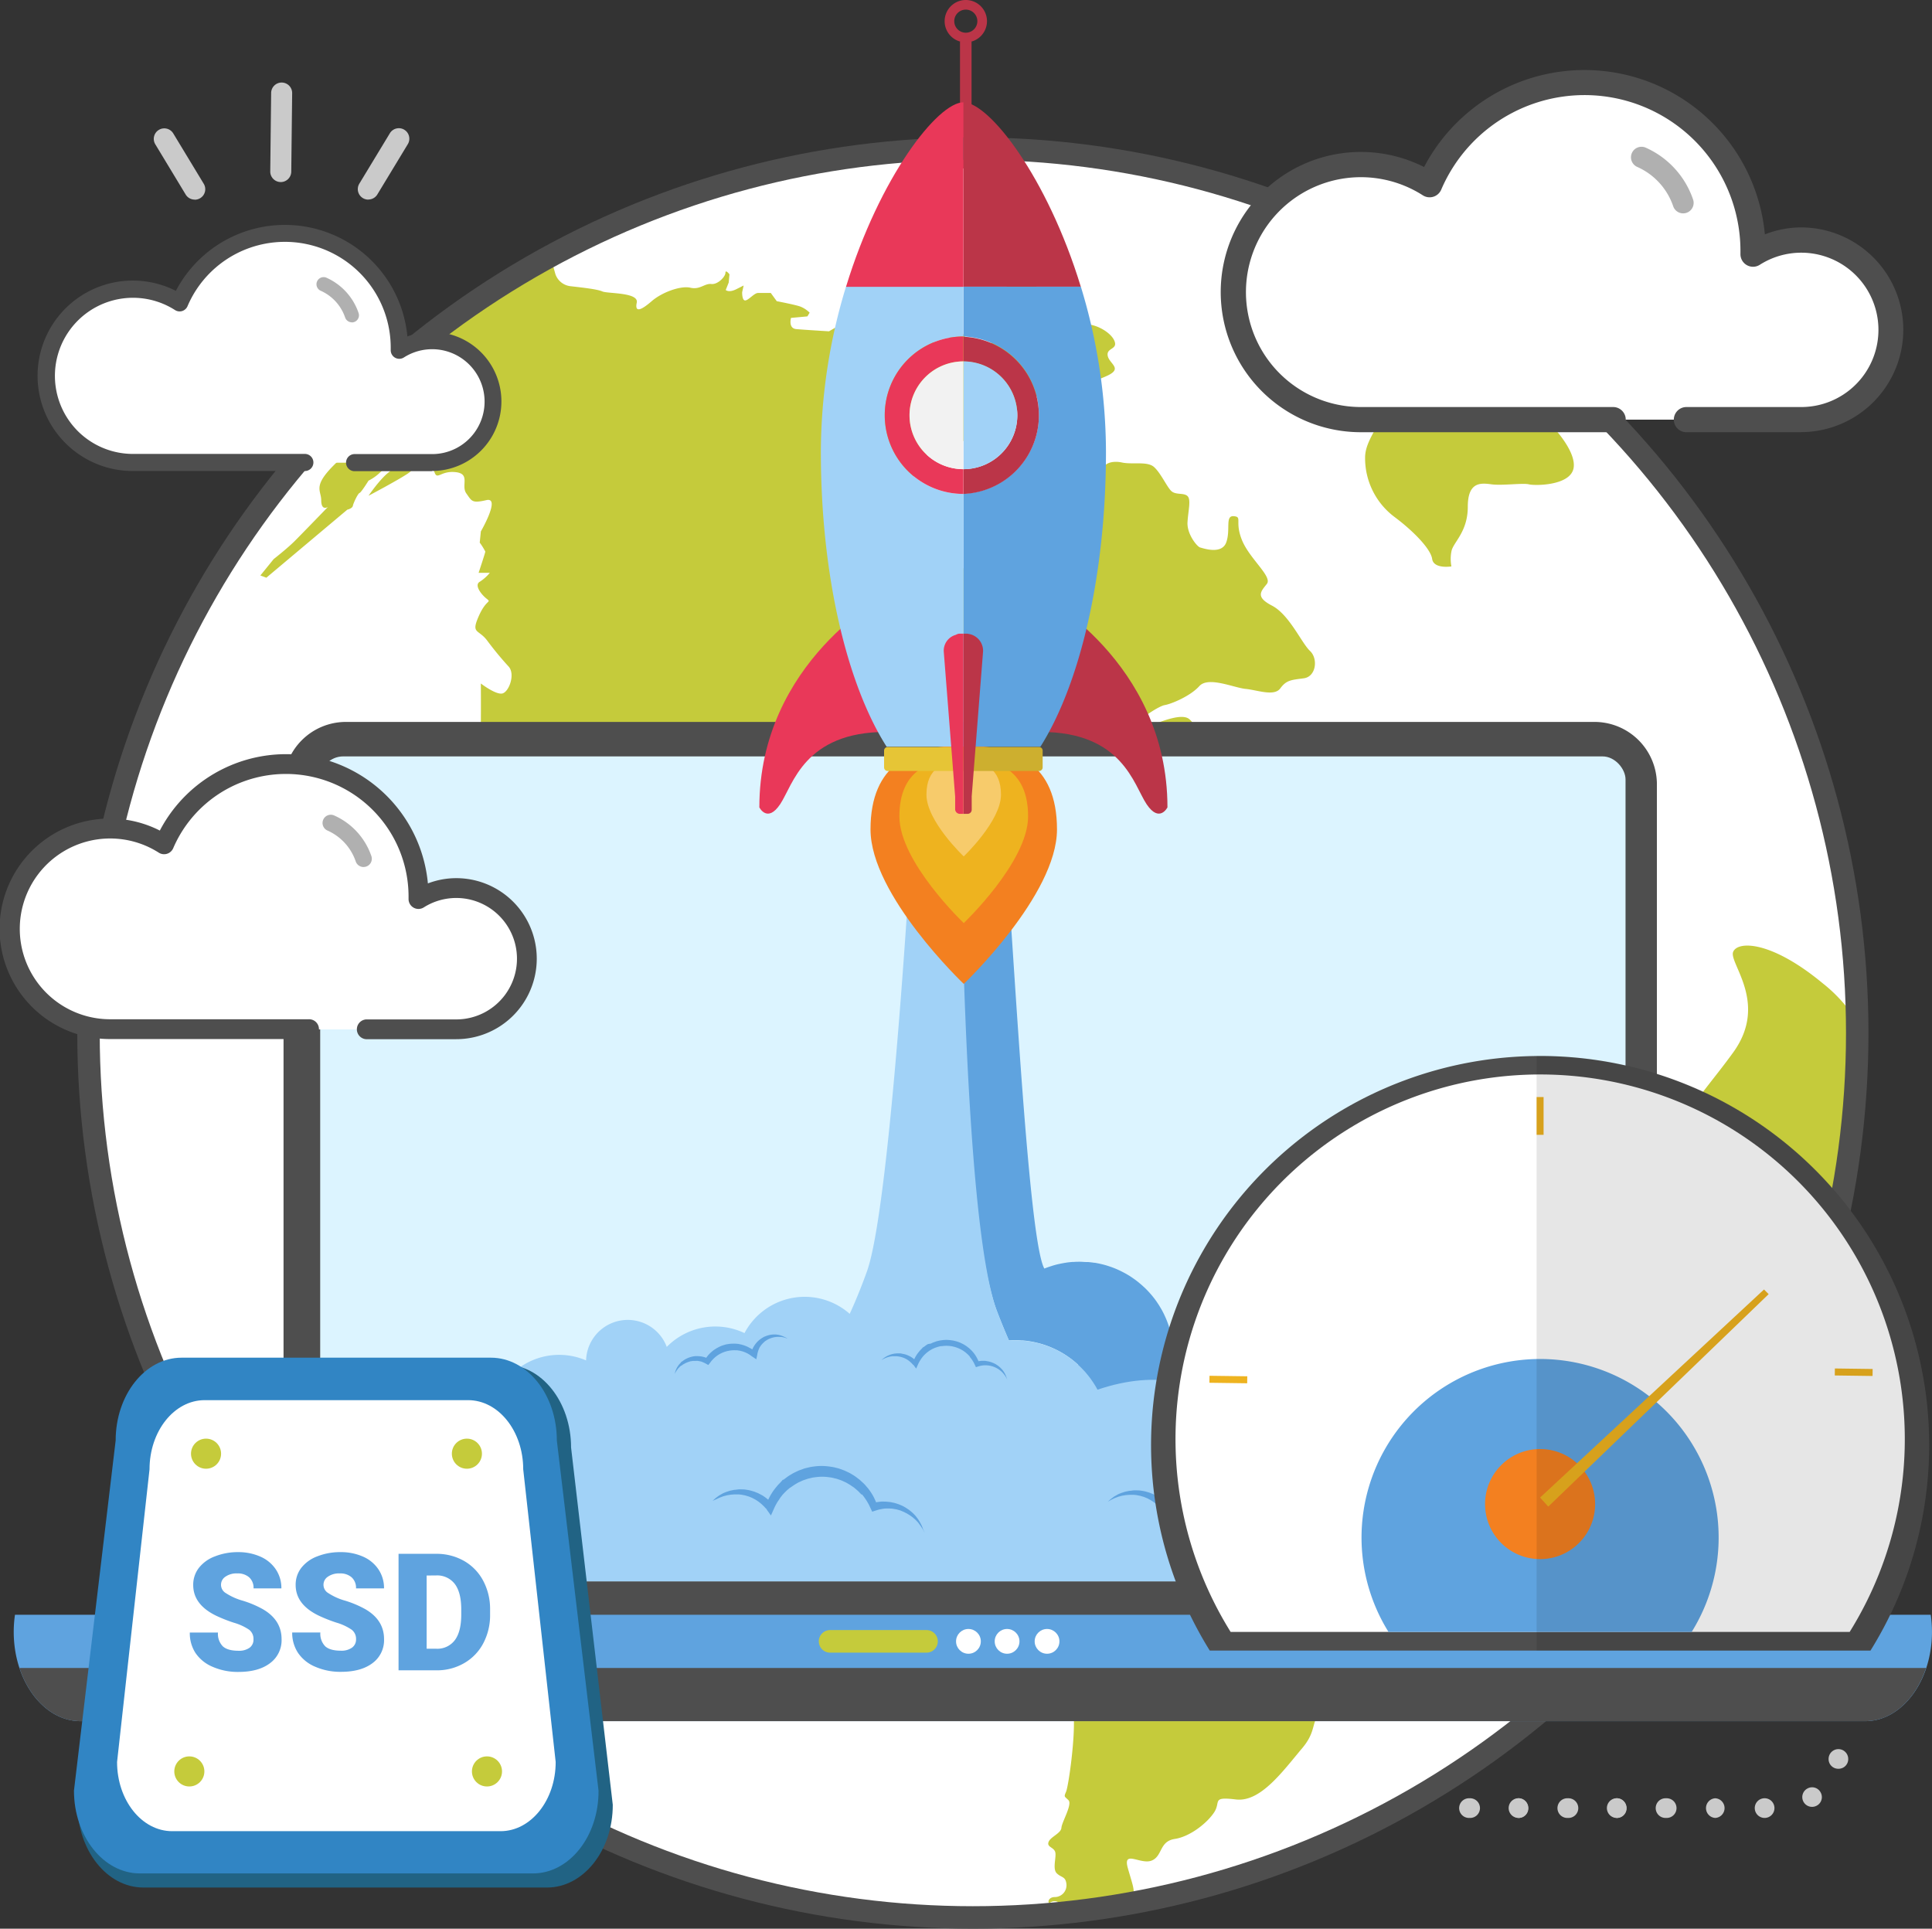 <svg xmlns="http://www.w3.org/2000/svg" xmlns:xlink="http://www.w3.org/1999/xlink" viewBox="0 0 602.36 601.3"><rect x="0" y="0" width="602.36" height="601.3" fill="#333333" stroke="none"/><defs><clipPath id="a" transform="translate(1.18 -1.1)"><path d="M498.46,494.11H105.82c-4,0-7.17-6.07-7.17-13.57V21c0-7.49,3.21-13.57,7.17-13.57H498.46c4,0,7.17,6.07,7.17,13.57V480.54C505.62,488,502.41,494.11,498.46,494.11Z" fill="none" clip-rule="evenodd"/></clipPath></defs><title>ilustracao_SSL</title><circle cx="302.18" cy="321.9" r="275" fill="#fff"/><rect x="299.31" y="12.9" width="3.6" height="39.61" fill="#bb3548"/><path d="M299.94,1.1a6.6,6.6,0,1,0,6.6,6.6A6.6,6.6,0,0,0,299.94,1.1Zm0,10.2a3.6,3.6,0,1,1,3.6-3.6A3.6,3.6,0,0,1,299.94,11.3Z" transform="translate(1.18 -1.1)" fill="#bb3548"/><path d="M572,521.82a3.07,3.07,0,0,1-3.06-3.06,3.06,3.06,0,1,1,6.12,0,3.07,3.07,0,0,1-3.06,3.06m0,15.39a3.09,3.09,0,1,1,3.06-3.12,3.08,3.08,0,0,1-3.06,3.12m0,15.33a3,3,0,0,1-3.06-3.06,3.06,3.06,0,1,1,6.12,0,3,3,0,0,1-3.06,3.06m-6.81,11.53a3,3,0,0,1-2.82-5.39,3,3,0,0,1,4.11,1.28,3,3,0,0,1,.36,1.41,3,3,0,0,1-1.65,2.7M549,567.87a3.07,3.07,0,1,1,3.06-3.13v.06a3.07,3.07,0,0,1-3.06,3.07m-15.39,0a3.07,3.07,0,0,1,0-6.13,3.07,3.07,0,0,1,0,6.13m-15.33,0a3.07,3.07,0,1,1,0-6.13,3.07,3.07,0,1,1,0,6.13m-15.39,0a3.07,3.07,0,1,1,3.07-3.07,3,3,0,0,1-3.07,3.07" transform="translate(1.18 -1.1)" fill="#cacaca"/><path d="M503,567.87a3.07,3.07,0,0,1,0-6.13,3.07,3.07,0,0,1,0,6.13" transform="translate(1.18 -1.1)" fill="#cacaca"/><path d="M487.65,567.87a3.07,3.07,0,1,1,0-6.13,3.07,3.07,0,1,1,0,6.13" transform="translate(1.18 -1.1)" fill="#cacaca"/><path d="M472.26,567.87a3.07,3.07,0,1,1,3.07-3.07,3,3,0,0,1-3.07,3.07" transform="translate(1.18 -1.1)" fill="#cacaca"/><path d="M472.36,567.87a3.07,3.07,0,0,1,0-6.13,3.07,3.07,0,0,1,0,6.13" transform="translate(1.18 -1.1)" fill="#cacaca"/><path d="M457,567.87a3.07,3.07,0,1,1,0-6.13,3.07,3.07,0,1,1,0,6.13" transform="translate(1.18 -1.1)" fill="#cacaca"/><path d="M460.92,462.93c-1.75,0-3.84-3.32-6.1-5.41s-14.41.58-17.31.58-4.42-1.28-7.09-2.91-5.58.35-7.67.81-3-1.39-1.74-3.72-4.3-1.74-8.48-.93-2.56,2.9-5.92,1.74,4-5,6.39-7.9-.46-7.79-1.86-8.25-4.07-4.65-8.25-7.9-7.32-.81-12.31-.81-6.16-2.21-8.49-4-1.62-5.22-10.92-10.11S365.82,412,366.4,411s1.51-.81-1.74-2.33-5.93,1.74-9.18,3a16.33,16.33,0,0,1-8.6.58c-1.39-.35-3-3.72-4.65-4.42a9.76,9.76,0,0,1-4.07-3.83c-1-1.62-4.42-.92-4.3,2.1s-1.62,4.76-4.88,6-1.86-3.6-1.86-5.11,2.9-3,3.14-5.34-2.91,2.2-5.92,5.46-5.11.23-10.92.81-3,6.63-3,10-4.88,4.53-5.69,3.73-.81-2.67-2.55-2.67-2.21-2.8-2.68-3.84-6.39-2.09-8.6,2.1-4.53.81-7.2,0-7.9-11.27-6.74-13.13,1.16-2.67-.12-4-.7-2.2.35-4.18,3.84-3.83-1.74-7.43-14.29-.47-18.94-.93-.93-3.84,0-4.76a23.39,23.39,0,0,0,3.72-7c.93-2.79-.81-3,.81-6.74s1.16-6.27-2.55-6.5-7.21,2.56-7.44,7.89-5.58,5.12-17.9,4.19S222,364.1,220.57,356.2s2.56-14.64,2.79-18.59,5.11-8.37,9.76-11.86,11.27-2.6,11.27-2.6,9,1.9,11.74,1.67.46-2.33.7-5.11,13.71-.93,16-.93,1.86,1.86,4.42,4.38,2.09-2.52,4.65-2.05.46,2.09,4.18,8.13,3,8.13,4.18,13.25,3.72,2.56,5.35-1.63-1.86-17.66-2.79-24.63,5.34-4.42,11.39-10.92,12.32-7,15.11-11.62-.23-12.32,1.39-8.13,1.86-1.63,2.09-6,2.56-6.27,3.72-3.72,2.56.7,3.49-3.73,4.88-8.95,6.74-11.15,5.58-.12,10.69,0,.23-.93-1.28-6,3.25-6.86,5.23-6.86,10.46-4.53,12.32-5.69,4.3-1,7.55,1.39-3,.58-5.11,4.18,3,4.07,5.23.81,7.09-1.74,11.27-5.93-4.77-2.67-6.74-3.25-3.19-5.47-3-7-1.22-5.58-3.31-7.32-7.5.18-12.2,2.09-6.1,3.66-5.75,1.4,8.19-7.5,10.28-7.85,8-2.79,10.81-5.92,10.8.52,14.46.87,8.89,2.44,10.8-.18,3.49-2.61,7.32-3.13,4.53-6.1,1.92-8.54-6.45-11.33-11.85-14.12-3.31-4.53-1.57-6.8-5.46-7.84-7.79-13.65.23-7.2-2.55-7.43-.93,4.18-2.33,8.13-7.2,1.86-8.14,1.63-4.18-4.18-3.95-7.9,1.16-7,0-8.13-3.72-.24-5.11-1.63-3.25-5.58-5.34-7.44-6.74-.69-10-1.4-6.27.48-5.58,2.57.23,4.88-.93,12.32-3.49,3.49-5.35,5.34,1.16,2.32,2.79,7.66-2.09,9.3-3.72,10.93-7,2.79-10.46,3.95.23,5.58.7,9.3-3,9.06-4.88,9.76-7.9-7-8.37-11.39,3.72-9.3,1.86-10.69-9.06-1.4-15.8-7-14.87-8.6-17.66-15.34,2.79-12.78,5.11-17.66,7-4.18,14.41-7,2.79-5.34,4.65-5.34,7.9-.94,9.29-2.8,4.65-3.72,7.67-5.34,3.72-4.88,4.88-6.74,4.42,2.56,8.13,2.09,3.49.7,8.6-1.63.7-3.72.23-6.27,3.25-1.86,2.09-4.65-6.27-5.58-9.64-5.11,1,3.72-2.44,7-2.79,5.34-4,5.81-6.27-1.16-6.27-2.78,2.32-3,3.25-3.72-.7-4.18-1.16-5.34-2.56,1.4-3,3.72-3,2.55-2.33.46-1.86-4.65-3.72-7.2,1.86-2.33,4-5.58,1.39-4.65-1.4-6.27-6,.93-9.29,4.42-2.09,3.25-.93,7.66,0,0,.7,4.18-5.34,3.72-5.34,3.72a21.12,21.12,0,0,1-4.18-.7c-1.16-.46,0-2.09-2.56-3s-3.72,3.25-3.72,3.25-7-.23-9.76-.23-6.74-1.39-7.43-2.56-4.18-3.49-7.21-3.49-4.18,2.56-4.18,5.58-5.11,3.25-4.88,1.86-.7-6.27-.7-6.27l-2.79,1.62s-7.67-.46-10.22-.69-1.63-3.49-1.63-3.49l5.11-.47.7-1.16a8.72,8.72,0,0,0-2.79-1.86C247.06,96.15,241,95,241,95l-1.86-2.56h-4c-1.16,0-3,2.33-4,2.33s-.93-2.56-.93-2.56l.46-2.1-2.32,1.17c-2.33,1.16-3.26.23-3.26.23l.93-2.33.23-2.56S225,85,225,86.15s-2.32,3.72-4.42,3.49-3.49,1.86-6.51,1.16S205.23,92.2,202,95s-5.34,3.72-4.65.46-9.06-2.78-10.69-3.49-5.81-1.16-9.76-1.62A5.65,5.65,0,0,1,172,86.62l-1.61-5.73a276.5,276.5,0,0,0-55.88,40.25c2.25,4.12,4.48,8,5.2,8.48a2.89,2.89,0,0,0,3.26,0,191.09,191.09,0,0,0-17,13.65c-10.46,9.23-7,10.29-7,13.78s2.09,2.1,2.09,2.1S93,167.49,90.66,169.82s-6.51,5.58-6.51,5.58L80,180.51l1.86.7L107.1,160s1.57-.35,1.74-1.22,1.57-3.83,2.09-4,2.79-3.83,2.79-3.83a14.69,14.69,0,0,0,3.49-2.44c1.92-1.74,3.84-4.35,5.4-4.53s0,2.27-2.79,4.53-6.1,7.15-6.1,7.15,9.24-4.88,12.37-7,2.09-5.23,3.31-5.41,4,2.44,4.88,5.05,1.92-.52,6.62,0,1.57,4.18,3.31,6.63,1.74,3.13,6.27,2.09-1.74,9.76-1.74,9.76l-.35,3.49a19.61,19.61,0,0,1,1.74,2.79c0,.35-2.09,6.63-2.09,6.63h3.49a13.68,13.68,0,0,1-3.14,2.79c-1.74,1,.35,3.83,2.09,5.23s0,0-2.44,5.58,0,3.83,2.79,7.67a101.84,101.84,0,0,0,6.62,8c2.09,2.44,0,8-2.09,8.36s-6.62-3.13-6.62-3.13c.35,52.29-3.14,17.42-4.88,22s-4.18,7-4.18,9.76,0,7-2.79,10.8-.35,12.55,0,13.59,2.55,5.58,2.55,5.58V290.2c0,4.65,8.37,7,11.16,10.92s2.09,11.62,2.32,12.9a15,15,0,0,0,3.6,5.92c1.63,1.51,1.74,4.07,3,6.4s-2,1.51-2.32,4.52,2.9,3.15,4.65,3.84,3.49,1.74,2.56,5-.46,2.1,1.28,3.95.93.7,1.86,4.19,3.25,2,3.25,2v2.09c0,.58,2.09,1.16,2.09,1.16l1.4-2.1s-1-.46-1-.81-.23-2.1-.23-2.1l-3.14-1.28a15.15,15.15,0,0,1-.46-2.43v-3c0-.47-1.17-.82-1.17-.82s-.12-3.13-.12-5-3-3.6-3.13-4.42a13.12,13.12,0,0,0-1.51-5.23c-1.16-1.74-4-5.46-3.84-9.41s-.93-6.5.58-6.5,4.07,3.84,4.77,4.53.11,5.35,3,9.65,10.43,13.13,9.73,13.83-2.61.44-1.57,3,3.57,3.23,5.49,3.75,5.05,11.16,7.15,14.65-.52,3.49-1,5.75.17,3.48,3.66,5.05,2.79,5.4,6.8,6.62,11.85,6.34,13.95,6.8,1.86,2.33,4.65,2.59,3.26,1.14,4.65,2.07,6.28-.93,7.21-1.63,1.85-.47,4.41,0,10,8.36,12.32,10.69,4.19-.93,6,0,5.34,3,6.74,2.79,1.39-1.4,2.32-1.4.23,1.86,3.72,6.28,2.79,5.34,2.79,6,1.63,4.18,4,3.71,4.65,2,4.65,2v3.84s7.9.47,9.52.94,1.87,3.95,2.57,4.41,3.49-2.79,3-4.64,3-2.8,4.42-4.19,3.26,1.62,4.42,3,3.72,4.88,3.72,7.67-.23,7-.23,11.39-3.49,6.5-6,9.53-4.88,4.42-6,5.81-2.09,5.81-1.62,8.37,3.72.23,3.72,3.26-3,1.39-6.51,4.18.47,3,1.63,5.34-1.63.47-1.63,3.26,4.18,2.33,8.14,3.49,8.13,11.39,10.46,16.73,4.64,10,7,10.93,2.55,3,7.43,4.19,8.72,5,11.46,5,2.66,4.71,1.79,6.63-.18,2.44.52,9.41-1.57,22.66-2.31,24.4-.54,1.39.74,2.67-2.09,6.85-2.2,8.59-3.37,2.79-4,4.42,1.6,1.62,2.06,3.13-.93,5.23.47,6.63,2.67.93,3,3.13a3.68,3.68,0,0,1-3.61,4.3c-2.33,0-2.33,2.44-1.28,1.63a2.37,2.37,0,0,1,2.44,0l1.87,3.29q8.54-.89,16.91-2.28c1.19-1.38,2.23-2.5,3.07-2.63,2.79-.47,1.39-3.25-.23-9.06s4-.94,7.44-2.33,2.32-6,7.2-6.74,10.23-5.11,12.32-8.36-.93-4.88,6.74-3.95,14.64-8.84,20.68-16,.7-9.53,11.39-16.27,28-25,29.05-30.79-1.92-5.93,4.18-9.94,13.77-15.16,14.47-18.3S462.67,462.93,460.92,462.93Z" transform="translate(1.18 -1.1)" fill="#c5cb3b"/><path d="M402.07,80.58c-8.83,0-10.69,8.83-2.79,10.22s24.17,1.4,27,13-8.37,14.87,0,20.45-1.85,11.62-1.85,19.52a22.89,22.89,0,0,0,9.29,18.59c5.58,4.18,11.15,9.77,11.62,13s6,2.33,6,2.33a12.51,12.51,0,0,1,0-4.65c.46-2.79,5.11-6,5.11-13.94s4.15-7.44,7.42-7,9.78-.47,11.63,0,13,.46,13.94-5.11S482,133.1,482,133.1s4.7-7.78,4.65-11.33a20.52,20.52,0,0,0-1.31-4.65A275.71,275.71,0,0,0,409.2,69C409.18,73.37,408.22,80.58,402.07,80.58Z" transform="translate(1.18 -1.1)" fill="#c5cb3b"/><path d="M567.07,307.63c-16-13.25-26.49-13.25-27.89-9.76s11.15,16,0,31.37-19.52,21.61-15.34,34.16-17.53,23.71-1.09,34.86,12.95,11.16,24.8,10.46c11.65-.69,10.13,17.74,9.27,20.27a274.91,274.91,0,0,0,21.05-105.84c0-1.14,0-2.29,0-3.43A46.12,46.12,0,0,0,567.07,307.63Z" transform="translate(1.18 -1.1)" fill="#c5cb3b"/><circle cx="303.32" cy="322.06" r="275.73" fill="none" stroke="#4e4e4e" stroke-miterlimit="10" stroke-width="7"/><path d="M515.41,486.49a19.47,19.47,0,0,1-19.47,19.46H106.68a19.46,19.46,0,0,1-19.46-19.46V245.64a19.46,19.46,0,0,1,19.46-19.47H495.94a19.47,19.47,0,0,1,19.47,19.47Z" transform="translate(1.18 -1.1)" fill="#4e4e4e" fill-rule="evenodd"/><rect x="99.83" y="235.82" width="406.98" height="257.19" rx="7.17" ry="7.17" fill="#dcf4ff"/><path d="M3.49,504.53a36.71,36.71,0,0,0-.39,5.32c0,15.38,9.33,27.85,20.84,27.85H580.34c11.5,0,20.83-12.47,20.83-27.85a37,37,0,0,0-.39-5.32Z" transform="translate(1.18 -1.1)" fill="#5fa3df" fill-rule="evenodd"/><path d="M4.88,521.12c3.24,9.76,10.54,16.58,19,16.58H580.34c8.5,0,15.8-6.82,19-16.58Z" transform="translate(1.18 -1.1)" fill="#4e4e4e"/><circle cx="326.45" cy="511.72" r="3.86" fill="#fff"/><circle cx="301.94" cy="511.72" r="3.86" fill="#fff"/><circle cx="313.99" cy="511.72" r="3.86" fill="#fff"/><path d="M291.21,512.82a3.52,3.52,0,0,1-3.52,3.52H257.63a3.52,3.52,0,0,1-3.52-3.52h0a3.52,3.52,0,0,1,3.52-3.52h30.06a3.52,3.52,0,0,1,3.52,3.52Z" transform="translate(1.18 -1.1)" fill="#c5cb3b"/><g clip-path="url(#a)"><path d="M432.06,428.72l13.89,5.93s12.77-10.37,28.33-8.15c12.8,1.83,20,8.15,24.44,19.26l36.72,20.45.31,28.43L355,488.71l-45.18-36.29,27.4-28.14Z" transform="translate(1.18 -1.1)" fill="#5fa3df"/><path d="M309.69,410q1.72,4.47,3.68,9h0l1.08-.05c.4,0,.81,0,1.22,0s1,0,1.54.06l.51,0,1,.09.6.09.89.13.63.12.83.17.65.16.79.2.65.19.76.24.64.23.73.27.64.26.71.31.63.29.68.34.61.32.66.37.59.35.65.41.57.38.63.44.55.4.61.48.51.42.6.52.48.43.6.57.43.43.6.63.31.32.08.09.43.51.45.54.4.51.44.57.37.53.41.6.35.54.39.62.32.55.36.65.16.31H445.94a16.19,16.19,0,0,0-2.86-8.74l-.35-.37-.25-.26c-.25-.25-.5-.49-.76-.72l-.1-.09q-.45-.4-.92-.78l-.2-.15-.75-.56-.35-.23-.64-.42-.41-.25-.6-.35-.45-.24-.6-.3-.48-.22-.6-.26-.5-.2-.6-.22-.52-.17-.61-.19-.53-.15-.63-.15a6.68,6.68,0,0,1-.66-.14l-.52-.09-.51-.09-.71-.09-.46-.05-.92-.06-.26,0q-.59,0-1.19,0c-.43,0-.86,0-1.29.07a21.24,21.24,0,0,0-6.6,1.66,21.71,21.71,0,0,0-2,1,12.9,12.9,0,0,0-.64-8.35c-.16-.38-.35-.74-.54-1.1l-.19-.32c-.14-.24-.29-.48-.44-.71L415,411c-.16-.22-.32-.43-.49-.63l-.26-.31c-.21-.24-.43-.48-.66-.7l-.13-.14c-.28-.26-.56-.51-.86-.75l-.28-.21c-.21-.16-.43-.32-.65-.46l-.35-.22-.66-.38-.34-.18q-.44-.22-.89-.4l-.15-.06c-.35-.14-.71-.26-1.07-.37l-.34-.09-.78-.19-.4-.07-.78-.11-.36,0c-.36,0-.71,0-1.07,0h-.08c-.39,0-.77,0-1.16.07l-.35,0-.82.13-.4.08-.81.21-.36.11c-.38.12-.76.26-1.14.42l-.11.05c-.27.12-.54.25-.8.38l-.26.14-.59.35-.26.16-.61.43-.18.13q-.37.29-.72.59l-.19.18-.51.5-.21.23-.45.52-.17.2c-.2.25-.38.5-.56.76l-.05.08q-.23.35-.45.72l-.13.24q-.17.31-.32.62l-.11.24c-.13.28-.25.56-.35.85h0c-.11.3-.21.6-.3.91l-.06.23c-.06.24-.12.47-.17.71s-.07.31-.1.47a21.19,21.19,0,0,0-25.65-.59l-2.52-.35a29.34,29.34,0,0,0-1.23-3.44c-.18-.42-.38-.84-.57-1.25l-.19-.38c-.14-.28-.29-.56-.44-.84l-.24-.42-.46-.77-.24-.4-.54-.81-.2-.3c-.26-.37-.52-.73-.79-1.08l-.07-.08q-.37-.48-.76-.94l-.27-.31-.52-.58q-.65-.72-1.35-1.38l-.27-.24q-.63-.59-1.3-1.14l-.27-.23c-.5-.4-1-.78-1.52-1.15l-.36-.25c-.51-.35-1-.69-1.57-1l-.09-.06c-.56-.33-1.13-.63-1.7-.92l-.4-.2c-.57-.28-1.15-.54-1.74-.78l-.25-.1q-.81-.32-1.65-.59l-.36-.12q-.91-.29-1.84-.51l-.38-.09c-.59-.13-1.18-.25-1.77-.35l-.2,0c-.64-.1-1.28-.17-1.93-.23l-.43,0c-.65,0-1.31-.08-2-.09h-.14c-.63,0-1.25,0-1.88.06l-.4,0q-1,.07-2,.22l-.35.06c-.6.1-1.2.21-1.79.34l-.29.06c-.65.15-1.3.33-1.94.53l-.42.14c-.66.21-1.31.44-2,.71-5.88-10.43-11.12-134.37-14-153.36l-16,2.44C295,248.95,298.45,380.77,309.69,410Z" transform="translate(1.18 -1.1)" fill="#5fa3df"/><path d="M341,434.35l-.36-.65-.32-.55-.39-.62-.35-.54-.41-.6-.37-.53-.44-.57-.4-.51-.45-.54-.43-.51-.39-.41-.6-.63-.43-.43-.6-.57-.48-.43-.6-.52-.51-.42-.61-.48-.55-.4-.63-.44-.57-.38-.65-.41-.59-.35-.66-.37-.61-.32-.68-.34-.63-.29-.71-.31-.64-.26-.73-.27-.64-.23-.76-.24-.65-.19-.79-.2-.65-.16-.83-.17-.63-.12-.89-.13-.6-.09-1-.09-.51,0c-.51,0-1-.05-1.54-.06s-.81,0-1.22,0l-1.08.05h0q-2-4.56-3.68-9c-11.24-29.24-11.44-163.37-11.87-166.75l14.47-.48-28.16.93s-7,131.53-15.11,153.83c-1.61,4.45-3.38,8.88-5.33,13.11a21.22,21.22,0,0,0-32.8,6,21.21,21.21,0,0,0-23.31,3.42c-.32.29-.63.59-.92.89a13,13,0,0,0-25.16,4.21,21.22,21.22,0,0,0-27.08,9.42H341.17Z" transform="translate(1.18 -1.1)" fill="#a1d2f7"/><path d="M244.36,418.43c-.27-.09-.53-.2-.8-.28a7.75,7.75,0,0,0-.8-.18l-.4-.07-.41,0a7.38,7.38,0,0,0-.81,0c-.27,0-.53.05-.79.08a7.7,7.7,0,0,0-.77.18,6.7,6.7,0,0,0-.74.26,5.64,5.64,0,0,0-.7.33c-.23.12-.43.27-.65.41s-.41.31-.58.49a5.52,5.52,0,0,0-.53.54c-.08.1-.17.18-.24.28l-.22.31a6.07,6.07,0,0,0-.39.64l0,.08h0l0,0h0v0l0,0-.09.19a3.28,3.28,0,0,0-.16.37c-.07.22-.15.43-.21.67a7.17,7.17,0,0,0-.15.72l-.3,1.43L233.3,424c-.26-.18-.5-.37-.76-.55l-.4-.24-.2-.12,0,0h0l0,0h0l-.12-.06-.47-.22-.23-.11-.21-.07a7,7,0,0,0-.85-.28l-.45-.12-.46-.08c-.15,0-.3-.06-.46-.07l-.46,0a7.52,7.52,0,0,0-.93,0c-.31,0-.61.06-.92.08l-.91.18c-.29.1-.6.16-.89.28a7.41,7.41,0,0,0-.86.36l-.42.21-.4.24a7,7,0,0,0-.77.53,7.69,7.69,0,0,0-.71.61c-.23.21-.43.45-.65.68s-.38.5-.58.74l-.53.67-.69-.37c-.2-.11-.39-.23-.6-.32s-.42-.18-.63-.27-.43-.15-.66-.19-.45-.09-.68-.13a6.86,6.86,0,0,0-.69,0c-.23,0-.47,0-.7,0a7,7,0,0,0-.7.1c-.23,0-.46.11-.69.17a7,7,0,0,0-.67.25,6.38,6.38,0,0,0-.65.31l-.31.19-.2.05-.06,0h0l0,0h0l0,.05,0,.05-.07.07L211,427c-.2.16-.34.34-.52.52s-.18.17-.26.27l-.22.31a4.92,4.92,0,0,0-.44.63l-.38.68c.06-.25.13-.5.21-.76a4.19,4.19,0,0,1,.29-.74l.17-.37c.06-.12.14-.23.22-.35s.3-.48.47-.68l.53-.58.07-.07,0,0h0l0-.05,0-.07,0,0,.2-.09c.11-.09.23-.16.34-.24a7.67,7.67,0,0,1,.69-.47c.24-.15.5-.26.75-.39a8.74,8.74,0,0,1,1.62-.53,8,8,0,0,1,.85-.12,8.47,8.47,0,0,1,.86,0,8.61,8.61,0,0,1,1.72.24c.28.08.56.16.83.27a7.32,7.32,0,0,1,.8.35l-1.22.31c.21-.31.41-.64.64-.95s.47-.61.74-.87a9.83,9.83,0,0,1,.84-.79,7.88,7.88,0,0,1,.92-.69l.48-.31.51-.27a9.33,9.33,0,0,1,1-.48c.35-.15.73-.24,1.1-.36s.75-.17,1.13-.23.76-.1,1.15-.1a9.6,9.6,0,0,1,1.15,0l.58.05c.19,0,.38.06.57.1l.57.12.55.16a8.93,8.93,0,0,1,1.11.41l.28.12.23.12.46.25.12.06.1.06.06,0,.24.16.48.32c.31.22.59.48.89.72l-1.55.55a8.61,8.61,0,0,1,.26-.92,6.57,6.57,0,0,1,.37-.91,4,4,0,0,1,.21-.39l.11-.18.07-.13.07-.1a7.62,7.62,0,0,1,.56-.76l.31-.35c.11-.12.22-.22.34-.33a6.32,6.32,0,0,1,.72-.6c.24-.19.53-.33.78-.5s.55-.28.84-.39a6.83,6.83,0,0,1,.87-.28l.44-.11.45-.07a8.57,8.57,0,0,1,.9-.06c.3,0,.6,0,.89.06a5.81,5.81,0,0,1,.87.17l.42.12.41.16a5.74,5.74,0,0,1,.79.37C243.9,418.11,244.12,418.28,244.36,418.43Z" transform="translate(1.18 -1.1)" fill="#5fa3df"/><path d="M312.88,431.26l-.33-.66c-.12-.21-.26-.41-.38-.61l-.43-.57c-.15-.18-.32-.35-.48-.53s-.35-.31-.52-.47l-.56-.42-.59-.36-.62-.3-.64-.24-.66-.18-.67-.12-.67-.05h-.67l-.66.07-.65.13-.63.19-.62.19-.3-.63-.31-.65c-.11-.21-.24-.42-.36-.63a11.2,11.2,0,0,0-.84-1.16l-.11-.14V424h0s0,0,0,0l0,0-.07-.07-.27-.28a5.35,5.35,0,0,0-.53-.52l-.51-.44-.58-.41a5.39,5.39,0,0,0-.61-.36,4.7,4.7,0,0,0-.63-.33c-.22-.09-.43-.2-.65-.28l-.67-.23c-.22-.07-.46-.11-.68-.17a4.5,4.5,0,0,0-.69-.13,10.28,10.28,0,0,0-1.4-.11,10.75,10.75,0,0,0-1.4.11l-.35,0-.34.08c-.23.06-.46.1-.68.18l-.67.22c-.22.08-.43.19-.65.28a4.46,4.46,0,0,0-.63.33,6.14,6.14,0,0,0-.61.37l-.58.41,0,0h0l0,0,0,0-.07.06-.15.13-.3.25c-.16.16-.33.31-.49.48s-.33.34-.47.53-.3.37-.43.57-.27.39-.39.6a10.07,10.07,0,0,0-.67,1.28l-.55,1.23-.74-1-.05-.07,0-.06,0,0h0l0,0h-.08l-.14-.12-.25-.27a2,2,0,0,0-.24-.24l-.23-.22a6.55,6.55,0,0,0-.51-.43c-.17-.15-.37-.26-.56-.39s-.4-.22-.59-.33-.42-.18-.63-.27-.44-.14-.66-.21-.45-.09-.68-.15l-.69-.09-.7,0-.71,0-.71.11-.7.18-.68.25-.66.31-.64.38.56-.5.61-.45.66-.38.7-.31.74-.24.76-.16.78-.08c.26,0,.52,0,.79,0s.53,0,.79.08.52.09.78.16.52.14.76.24.5.19.74.32a8,8,0,0,1,.71.39,7.85,7.85,0,0,1,.67.48l.32.27a3.23,3.23,0,0,1,.3.27l.26.27.13.13,0,0h0l0,0,0,0,.06.07-1.29.2a11.61,11.61,0,0,1,.66-1.54,7.11,7.11,0,0,1,.42-.73c.14-.24.31-.47.48-.7s.35-.44.53-.66.4-.43.6-.64l.27-.29.12-.16.07-.07,0,0h.07l.05,0,.68-.51a6.76,6.76,0,0,1,.71-.46A5.93,5.93,0,0,1,289,420c.26-.12.51-.25.77-.36l.8-.29c.27-.1.55-.15.82-.22l.41-.1.42-.06a12.07,12.07,0,0,1,1.7-.14,12.29,12.29,0,0,1,1.69.15,6.08,6.08,0,0,1,.83.16c.27.07.55.13.82.22l.8.29c.26.1.51.24.77.36a6.1,6.1,0,0,1,.74.41,7,7,0,0,1,.71.47l.67.51.64.6a5.81,5.81,0,0,1,.55.6l.25.29.06.07,0,0,0,0h0l0,0,.12.17a10.54,10.54,0,0,1,.89,1.42c.12.25.25.5.36.76l.3.78-.92-.45.78-.18.79-.1.8,0c.27,0,.53,0,.79.07l.78.14.76.22.73.29.69.36.65.43.6.49c.18.18.37.36.54.54s.33.39.48.59.28.42.41.63.24.44.34.67.19.47.27.7Z" transform="translate(1.18 -1.1)" fill="#5fa3df"/><path d="M166.92,433.17l-12.52,1.49s-42.37-25.53-86,15.7V494.8H535.87s-11.24-31.26-49-31.26-40.73,11.85-40.73,11.85-14.07-38.51-51.84-21.48c0,0-14.81-32.59-53.28-19.56C341,434.35,181.73,424.28,166.92,433.17Z" transform="translate(1.18 -1.1)" fill="#a1d2f7"/><path d="M164.37,451.31c-.37-.1-.73-.25-1.1-.33a10.67,10.67,0,0,0-1.1-.2l-.55-.07-.56,0a10,10,0,0,0-1.1,0c-.36,0-.72.1-1.07.15a10.26,10.26,0,0,0-1,.29,9.08,9.08,0,0,0-1,.39,7.63,7.63,0,0,0-.93.49c-.3.17-.58.4-.86.59s-.54.44-.77.69a7.47,7.47,0,0,0-.69.76c-.1.13-.22.26-.32.4l-.28.43a8.23,8.23,0,0,0-.49.89l-.06.11h0l0,0h0v0l0,.07-.11.27a4.45,4.45,0,0,0-.19.51c-.09.3-.18.59-.25.93a9.72,9.72,0,0,0-.16,1l-.33,2-1.75-1.12c-.36-.23-.71-.48-1.07-.7l-.56-.3-.28-.15-.07,0h0l.06,0h0l0,0-.16-.07-.65-.28-.32-.14-.29-.09a9.52,9.52,0,0,0-1.17-.33l-.62-.14c-.21,0-.42-.05-.63-.08s-.42-.06-.63-.08l-.63,0a10.19,10.19,0,0,0-1.26,0c-.42,0-.83.12-1.25.16s-.82.18-1.23.29-.81.25-1.19.43a10.1,10.1,0,0,0-1.14.54l-.56.3-.53.35a9.62,9.62,0,0,0-1,.76,10.65,10.65,0,0,0-.93.86c-.31.29-.56.64-.85,1s-.49.7-.75,1l-.69.94-1-.46c-.28-.13-.54-.29-.83-.41s-.58-.22-.87-.33-.6-.17-.91-.22-.62-.1-.93-.14a9.36,9.36,0,0,0-.95,0c-.32,0-.63,0-1,.05a9.53,9.53,0,0,0-.94.17c-.32.06-.62.17-.93.26a9.59,9.59,0,0,0-.9.38,8.79,8.79,0,0,0-.87.46c-.14.08-.28.18-.42.27l-.26.08-.08,0h0l0,0h0l0,.07,0,.07-.09.1-.8.7c-.26.23-.44.48-.68.73s-.23.24-.33.38l-.29.43a6.66,6.66,0,0,0-.56.88l-.48.95c.07-.35.16-.69.24-1a5.7,5.7,0,0,1,.36-1l.21-.51c.08-.17.18-.32.28-.48.2-.31.38-.67.6-1l.68-.81.09-.1,0-.05h0l-.06-.07,0-.1,0,0,.27-.13c.14-.13.3-.23.45-.35a10.45,10.45,0,0,1,.92-.67,11.44,11.44,0,0,1,1-.57c.35-.16.7-.33,1.06-.45a11.55,11.55,0,0,1,1.11-.35,10.67,10.67,0,0,1,1.15-.21,9.84,9.84,0,0,1,2.34,0,11.65,11.65,0,0,1,1.17.18c.38.1.77.18,1.14.32a10,10,0,0,1,1.11.44l-1.64.48c.27-.44.53-.89.82-1.32s.6-.85,1-1.23a13.33,13.33,0,0,1,1.09-1.11,10.61,10.61,0,0,1,1.21-1l.64-.45.68-.4a12.68,12.68,0,0,1,1.4-.71c.47-.23,1-.36,1.47-.54s1-.27,1.52-.38,1-.18,1.56-.2a13,13,0,0,1,1.57,0l.79,0c.26,0,.52.07.78.1s.52.07.78.13l.76.19a12.15,12.15,0,0,1,1.54.5l.38.14.32.16.64.31.16.08.14.07.08.05.33.2.66.41c.43.29.83.62,1.24.93l-2.08.83a11.84,11.84,0,0,1,.3-1.26,8.94,8.94,0,0,1,.46-1.25,5.49,5.49,0,0,1,.27-.54l.13-.25.09-.17.09-.14a10.38,10.38,0,0,1,.72-1.06l.4-.5c.14-.16.29-.31.44-.46a8.61,8.61,0,0,1,.94-.85c.32-.27.7-.48,1-.72s.73-.41,1.12-.57a9.28,9.28,0,0,1,1.16-.43c.2-.06.39-.13.59-.17l.61-.11a11.73,11.73,0,0,1,1.22-.13c.41,0,.81,0,1.21,0a7.86,7.86,0,0,1,1.19.18l.58.14.56.19a7.91,7.91,0,0,1,1.09.47C163.73,450.89,164,451.11,164.37,451.31Z" transform="translate(1.18 -1.1)" fill="#5fa3df"/><path d="M287.15,479.06,286.6,478c-.21-.35-.43-.69-.64-1s-.48-.65-.72-1-.54-.59-.8-.89-.59-.53-.88-.8-.63-.48-.94-.71l-1-.62-1-.51L279.5,472l-1.1-.31c-.38-.07-.75-.14-1.12-.2s-.75-.07-1.13-.09-.75,0-1.13,0-.75.07-1.11.12l-1.09.22-1.07.33-1,.32-.5-1.07-.52-1.1c-.19-.36-.4-.7-.6-1.05a19,19,0,0,0-1.41-2l-.19-.23V467l0,0h0s-.08,0,0,.08l-.07,0-.12-.11-.46-.47a9,9,0,0,0-.9-.87l-.87-.74-1-.68a9.16,9.16,0,0,0-1-.61,7.85,7.85,0,0,0-1.06-.55c-.36-.16-.72-.34-1.09-.48l-1.13-.38c-.38-.13-.77-.19-1.15-.29a7.59,7.59,0,0,0-1.17-.22,17.51,17.51,0,0,0-2.37-.19,18.16,18.16,0,0,0-2.37.19l-.59.08-.58.14c-.38.1-.78.16-1.15.3l-1.13.38c-.37.14-.72.32-1.09.48a7.59,7.59,0,0,0-1.05.55,10.4,10.4,0,0,0-1,.62l-1,.69-.06,0h0l0,0,0,0-.12.11-.25.21-.5.42c-.27.27-.55.52-.82.8s-.56.57-.8.89-.51.62-.73,1-.46.66-.67,1a17,17,0,0,0-1.12,2.15l-.93,2.07-1.24-1.73-.09-.12.06-.1.07-.08h0l0,.05h-.14l-.24-.2-.42-.46a3.44,3.44,0,0,0-.4-.41l-.39-.37a11,11,0,0,0-.87-.72c-.29-.25-.62-.43-.94-.65s-.67-.37-1-.56-.71-.3-1.06-.46-.74-.23-1.11-.36-.76-.16-1.14-.25-.78-.1-1.17-.15l-1.19,0-1.19.08-1.19.19-1.18.31-1.15.43-1.12.53L221,469l.94-.85,1-.75c.36-.22.74-.42,1.11-.64s.79-.35,1.18-.52l1.24-.4,1.28-.26c.43,0,.87-.1,1.31-.14s.88,0,1.33,0,.89.07,1.33.14.88.15,1.31.28.87.24,1.28.41.85.32,1.24.54.82.4,1.19.66a13.19,13.19,0,0,1,1.12.8l.55.46a5.53,5.53,0,0,1,.5.46l.44.45.22.22.05.06h0l.06.07,0,0,.11.13-2.17.34a19.53,19.53,0,0,1,1.11-2.59,12,12,0,0,1,.71-1.23c.24-.41.52-.79.8-1.17s.59-.74.89-1.11.67-.72,1-1.07l.45-.49.2-.26.12-.11,0,0,.11,0,.09,0,1.14-.86a11.47,11.47,0,0,1,1.2-.77,10,10,0,0,1,1.25-.69c.43-.2.86-.42,1.3-.6l1.35-.49c.45-.17.92-.25,1.38-.37l.7-.17.71-.11a20.3,20.3,0,0,1,2.86-.24,20.72,20.72,0,0,1,2.86.25,10.35,10.35,0,0,1,1.41.27c.46.12.93.21,1.38.38l1.35.49c.44.18.87.4,1.3.6a10.2,10.2,0,0,1,1.25.69,11.86,11.86,0,0,1,1.19.78l1.14.87,1.09,1a9.73,9.73,0,0,1,.93,1l.43.5.11.12.05.06.05.06h0v0l0,0,.21.29a17.77,17.77,0,0,1,1.51,2.39c.2.43.41.85.6,1.28l.5,1.32-1.54-.75,1.32-.3c.44-.07.89-.11,1.34-.17s.9,0,1.34,0,.89.07,1.33.11.88.16,1.31.24.85.24,1.27.37.82.32,1.23.49.78.4,1.16.61l1.09.72c.34.27.68.54,1,.82s.62.6.91.91.55.66.8,1,.48.7.69,1.07.4.74.58,1.12.31.79.45,1.17Z" transform="translate(1.18 -1.1)" fill="#5fa3df"/><path d="M410.36,479.31l-.55-1.11c-.21-.35-.43-.69-.64-1s-.48-.65-.72-1-.54-.59-.8-.89-.59-.53-.88-.8-.63-.48-.94-.71l-1-.61-1-.51-1.08-.41-1.1-.31c-.38-.07-.75-.14-1.12-.2s-.75-.07-1.13-.09-.75,0-1.13,0-.75.07-1.11.12L396,472l-1.07.33-1,.32-.5-1.07-.52-1.1c-.19-.36-.4-.7-.6-1.05a18.93,18.93,0,0,0-1.41-2l-.19-.24v-.06l0,0h0s-.08,0,0,.07l-.07,0-.12-.11-.46-.47a9,9,0,0,0-.9-.87l-.87-.74-1-.68a9.17,9.17,0,0,0-1-.61,7.92,7.92,0,0,0-1.05-.55c-.36-.16-.72-.34-1.09-.48l-1.13-.38c-.38-.13-.77-.19-1.15-.29a7.59,7.59,0,0,0-1.17-.22,17.46,17.46,0,0,0-2.37-.19,18.11,18.11,0,0,0-2.37.19l-.59.08-.58.14c-.38.1-.78.16-1.15.3l-1.13.38c-.37.14-.72.32-1.09.48a7.59,7.59,0,0,0-1.05.55,10.47,10.47,0,0,0-1,.62l-1,.69-.06,0h0l0,0,0,0-.12.11-.25.21-.5.42c-.27.27-.55.52-.82.8s-.56.57-.8.89-.51.62-.73,1-.45.66-.67,1a17,17,0,0,0-1.12,2.15l-.93,2.07-1.24-1.73-.09-.12.06-.1.07-.08h0l0,.05h-.14l-.24-.2-.42-.46a3.41,3.41,0,0,0-.4-.4l-.39-.37a11.11,11.11,0,0,0-.87-.72c-.29-.25-.62-.43-.94-.65s-.67-.37-1-.56-.71-.3-1.06-.46-.74-.23-1.11-.36-.76-.16-1.14-.25-.78-.1-1.17-.15l-1.19,0-1.19.08-1.19.19-1.18.31-1.15.43-1.12.53-1.08.64.94-.85,1-.75c.36-.22.74-.42,1.11-.64s.79-.35,1.18-.52l1.24-.4,1.28-.26c.43,0,.87-.1,1.31-.14s.88,0,1.33,0,.89.07,1.33.14.88.15,1.31.28.87.24,1.28.41.85.32,1.24.54a13.56,13.56,0,0,1,1.19.66,13.24,13.24,0,0,1,1.12.8l.55.46a5.54,5.54,0,0,1,.5.46l.44.45.22.22.05.06h0l.06.07,0,0,.11.13-2.17.34a19.5,19.5,0,0,1,1.11-2.59,12,12,0,0,1,.71-1.23c.24-.41.52-.79.8-1.17s.59-.74.89-1.11.67-.72,1-1.07l.45-.49.2-.26.12-.11,0,0,.11,0,.09,0,1.14-.86a11.45,11.45,0,0,1,1.2-.77,10,10,0,0,1,1.25-.69c.43-.2.86-.42,1.3-.6l1.35-.49c.45-.17.92-.25,1.38-.37l.7-.17.71-.11a20.22,20.22,0,0,1,2.86-.24,20.68,20.68,0,0,1,2.85.25,10.35,10.35,0,0,1,1.41.27c.46.12.93.21,1.38.38l1.35.49c.44.18.87.4,1.3.6a10.19,10.19,0,0,1,1.25.69,11.8,11.8,0,0,1,1.19.78l1.14.86,1.09,1a9.74,9.74,0,0,1,.93,1l.43.5.11.12.05.06.05.06h0v0l0,0,.21.29a17.8,17.8,0,0,1,1.51,2.39c.2.43.41.85.6,1.28l.5,1.32L394.2,470l1.32-.3c.44-.07.89-.11,1.34-.17s.9,0,1.34,0,.89.07,1.33.11.88.16,1.31.24.85.24,1.27.37.82.32,1.23.49.78.4,1.16.61l1.09.72c.34.27.68.54,1,.82s.62.6.91.91.55.66.8,1,.48.7.69,1.07.4.74.58,1.12.31.79.45,1.17Z" transform="translate(1.18 -1.1)" fill="#5fa3df"/><path d="M328.37,259.69c0,20.52-29.07,48.16-29.07,48.16s-29.07-27.64-29.07-48.16,13-26.16,29.07-26.16S328.37,239.17,328.37,259.69Z" transform="translate(1.18 -1.1)" fill="#f38020"/><path d="M319.36,255.64c0,14.16-20.06,33.24-20.06,33.24s-20.07-19.08-20.07-33.24,9-18.05,20.07-18.05S319.36,241.47,319.36,255.64Z" transform="translate(1.18 -1.1)" fill="#eeb31f"/><path d="M310.91,248.85c0,8.2-11.62,19.25-11.62,19.25s-11.62-11-11.62-19.25,5.2-10.46,11.62-10.46S310.91,240.65,310.91,248.85Z" transform="translate(1.18 -1.1)" fill="#f7cb6b"/><path d="M275.57,186.26s-40,21-40,66.55c0,0,2.5,5,6.5-1s7.51-22.52,33-22.52Z" transform="translate(1.18 -1.1)" fill="#e93859"/><path d="M322.81,186.26s40,21,40,66.55c0,0-2.5,5-6.51-1s-7.51-22.52-33-22.52Z" transform="translate(1.18 -1.1)" fill="#bb3548"/><path d="M343.64,142a177.26,177.26,0,0,0-7.84-51.54h-36.6V106a24.52,24.52,0,0,1,0,49V233.9h24C335.47,214.51,343.64,180.6,343.64,142Z" transform="translate(1.18 -1.1)" fill="#5fa3df"/><path d="M274.67,130.57A24.52,24.52,0,0,1,299.19,106V90.47h-36.6A177.16,177.16,0,0,0,254.75,142c0,38.59,8.17,72.5,20.49,91.88h24V155.09A24.52,24.52,0,0,1,274.67,130.57Z" transform="translate(1.18 -1.1)" fill="#a1d2f7"/><path d="M275.58,234a1.12,1.12,0,0,0-1.12,1.12v5.23a1.12,1.12,0,0,0,1.12,1.12h23.62V234Z" transform="translate(1.18 -1.1)" fill="#e6c536"/><path d="M322.78,234H299.19v7.47h23.59a1.12,1.12,0,0,0,1.12-1.12v-5.23A1.12,1.12,0,0,0,322.78,234Z" transform="translate(1.18 -1.1)" fill="#cdaf2f"/><path d="M316,130.57a16.8,16.8,0,0,1-16.8,16.8v7.72a24.52,24.52,0,0,0,0-49v7.72A16.8,16.8,0,0,1,316,130.57Z" transform="translate(1.18 -1.1)" fill="#bb3548"/><path d="M274.67,130.57a24.52,24.52,0,0,0,24.52,24.52v-7.72a16.8,16.8,0,1,1,0-33.6V106A24.52,24.52,0,0,0,274.67,130.57Z" transform="translate(1.18 -1.1)" fill="#e93859"/><path d="M316,130.57a16.8,16.8,0,0,0-16.8-16.8v33.6A16.8,16.8,0,0,0,316,130.57Z" transform="translate(1.18 -1.1)" fill="#a1d2f7"/><path d="M282.39,130.57a16.8,16.8,0,0,0,16.8,16.8v-33.6A16.8,16.8,0,0,0,282.39,130.57Z" transform="translate(1.18 -1.1)" fill="#f2f2f2"/><path d="M299.19,33V90.47h36.6C325.33,56.23,307.19,33,299.19,33Z" transform="translate(1.18 -1.1)" fill="#bb3548"/><path d="M299.19,33c-8,0-26.14,23.28-36.6,57.52h36.6V33Z" transform="translate(1.18 -1.1)" fill="#e93859"/><path d="M300.73,198.72a1.31,1.31,0,0,0-.38-.06h-1.15v56.17h1.3a1.28,1.28,0,0,0,1.28-1.28v-1.71l0-2.46,3.54-45.16A5.33,5.33,0,0,0,300.73,198.72Z" transform="translate(1.18 -1.1)" fill="#bb3548"/><path d="M297.93,198.66h0a1.31,1.31,0,0,0-.38.06,2.82,2.82,0,0,0-.72.3,5.12,5.12,0,0,0-3.76,5.26l3.55,45.21,0,2.29v1.71a1.47,1.47,0,0,0,1.41,1.34h1.16V198.66Z" transform="translate(1.18 -1.1)" fill="#e93859"/></g><path d="M169.36,589.57H43.54C32.18,589.57,23,578,23,563.76L38.22,451.29c0-14.26,9.2-25.81,20.56-25.81l97.53,1.1c11.35,0,20.56,11.56,20.56,25.81l13,111.37C189.92,578,180.71,589.57,169.36,589.57Z" transform="translate(1.18 -1.1)" fill="#216384"/><path d="M165,585.17H42.44c-11.35,0-20.56-11.56-20.56-25.81l13-109.17c0-14.26,9.2-25.81,20.56-25.81h96.43c11.35,0,20.56,11.56,20.56,25.81l13,109.17C185.52,573.61,176.31,585.17,165,585.17Z" transform="translate(1.18 -1.1)" fill="#3185c4"/><path d="M154.89,572H52.5c-9.49,0-17.18-9.66-17.18-21.57l10.12-91.24c0-11.91,7.69-21.57,17.18-21.57h82.15c9.49,0,17.18,9.66,17.18,21.57l10.12,91.24C172.08,562.31,164.38,572,154.89,572Z" transform="translate(1.18 -1.1)" fill="#fff"/><path d="M77.85,512.19a3.6,3.6,0,0,0-1.36-3A16.89,16.89,0,0,0,71.71,507a45.9,45.9,0,0,1-5.59-2.22q-7.06-3.47-7.06-9.53a8.55,8.55,0,0,1,1.76-5.33,11.38,11.38,0,0,1,5-3.59A19.37,19.37,0,0,1,73,485a16.94,16.94,0,0,1,7,1.4,11.12,11.12,0,0,1,4.83,4,10.39,10.39,0,0,1,1.72,5.9H77.87a4.39,4.39,0,0,0-1.36-3.44,5.3,5.3,0,0,0-3.68-1.22,6,6,0,0,0-3.7,1,3,3,0,0,0,.14,5.16,18.86,18.86,0,0,0,5.26,2.35,32.28,32.28,0,0,1,6.19,2.61q5.89,3.39,5.89,9.36A8.87,8.87,0,0,1,83,519.63q-3.59,2.72-9.85,2.72a19.55,19.55,0,0,1-8-1.58,12.06,12.06,0,0,1-5.39-4.34A11.31,11.31,0,0,1,58,510.07h8.78a5.57,5.57,0,0,0,1.51,4.3q1.51,1.38,4.9,1.38a5.64,5.64,0,0,0,3.43-.93A3.09,3.09,0,0,0,77.85,512.19Z" transform="translate(1.18 -1.1)" fill="#5fa3df"/><path d="M109.83,512.19a3.6,3.6,0,0,0-1.36-3,16.89,16.89,0,0,0-4.78-2.22,45.9,45.9,0,0,1-5.59-2.22Q91,501.29,91,495.23a8.55,8.55,0,0,1,1.76-5.33,11.38,11.38,0,0,1,5-3.59A19.37,19.37,0,0,1,105,485a16.94,16.94,0,0,1,7,1.4,11.12,11.12,0,0,1,4.83,4,10.39,10.39,0,0,1,1.72,5.9h-8.73a4.39,4.39,0,0,0-1.36-3.44,5.3,5.3,0,0,0-3.68-1.22,6,6,0,0,0-3.7,1,3,3,0,0,0,.14,5.16,18.86,18.86,0,0,0,5.26,2.35,32.28,32.28,0,0,1,6.19,2.61q5.89,3.39,5.89,9.36a8.87,8.87,0,0,1-3.59,7.48q-3.59,2.72-9.85,2.72a19.55,19.55,0,0,1-8-1.58,12.06,12.06,0,0,1-5.39-4.34,11.31,11.31,0,0,1-1.81-6.35h8.78a5.57,5.57,0,0,0,1.51,4.3q1.51,1.38,4.9,1.38a5.64,5.64,0,0,0,3.43-.93A3.09,3.09,0,0,0,109.83,512.19Z" transform="translate(1.18 -1.1)" fill="#5fa3df"/><path d="M123.08,521.85V485.53h11.7a17.22,17.22,0,0,1,8.66,2.18,15.35,15.35,0,0,1,6,6.16,18.6,18.6,0,0,1,2.18,8.92v1.67a18.71,18.71,0,0,1-2.11,8.94,15.42,15.42,0,0,1-5.94,6.19,16.83,16.83,0,0,1-8.54,2.26Zm8.76-29.56v22.83h3a6.81,6.81,0,0,0,5.79-2.68q2-2.68,2-8v-1.57q0-5.26-2-7.93a6.93,6.93,0,0,0-5.89-2.67Z" transform="translate(1.18 -1.1)" fill="#5fa3df"/><circle cx="64.24" cy="453.21" r="4.69" fill="#c5cb3b"/><circle cx="145.57" cy="453.21" r="4.69" fill="#c5cb3b"/><circle cx="59.03" cy="552.27" r="4.69" fill="#c5cb3b"/><circle cx="151.83" cy="552.27" r="4.69" fill="#c5cb3b"/><path d="M582,515.69a121.3,121.3,0,1,0-206,0Z" transform="translate(1.18 -1.1)" fill="#4e4e4e"/><path d="M575.51,509.88a113.69,113.69,0,1,0-193,0Z" transform="translate(1.18 -1.1)" fill="#fff"/><path d="M526.25,509.88a55.67,55.67,0,1,0-94.52,0Z" transform="translate(1.18 -1.1)" fill="#5fa3df"/><circle cx="480.17" cy="468.92" r="17.16" fill="#f38020"/><polygon points="480.17 466.89 549.98 402.02 551.43 403.47 482.72 469.71 480.17 466.89" fill="#eeb31f"/><rect x="479.08" y="342.02" width="2.18" height="11.78" fill="#eeb31f"/><rect x="575.64" y="422.99" width="2.18" height="11.78" transform="translate(141.26 998.65) rotate(-89.22)" fill="#eeb31f"/><rect x="380.74" y="425.33" width="2.18" height="11.78" transform="translate(-53.34 806.09) rotate(-89.23)" fill="#eeb31f"/><path d="M479,330.28H477.9v185.4H582A121.31,121.31,0,0,0,479,330.28Z" transform="translate(1.18 -1.1)" opacity="0.1"/><path d="M59.51,63.33a3.27,3.27,0,0,1-2.8-1.58L47.24,46.09a3.27,3.27,0,0,1,5.6-3.39l9.48,15.66a3.27,3.27,0,0,1-2.8,5" transform="translate(1.18 -1.1)" fill="#cacaca"/><path d="M113.67,63.33a3.27,3.27,0,0,1-2.8-5l9.5-15.68a3.27,3.27,0,0,1,5.6,3.39l-9.5,15.68a3.27,3.27,0,0,1-2.8,1.58" transform="translate(1.18 -1.1)" fill="#cacaca"/><path d="M86.42,57.86h-.1a3.28,3.28,0,0,1-3.24-3.31l.28-24.48a3.27,3.27,0,0,1,6.55.08l-.28,24.48a3.28,3.28,0,0,1-3.2,3.23" transform="translate(1.18 -1.1)" fill="#cacaca"/><path d="M560.32,76a27.8,27.8,0,0,0-15,4.41c0-.33,0-.65,0-1A52.55,52.55,0,0,0,444.56,58.67a39.75,39.75,0,1,0-21.38,73.26H560.32a28,28,0,0,0,0-56" transform="translate(1.18 -1.1)" fill="#fff"/><path d="M524.61,131.93h35.71a28,28,0,1,0-15-51.56c0-.33,0-.65,0-1A52.55,52.55,0,0,0,444.55,58.67a39.75,39.75,0,1,0-21.37,73.26h78.6" transform="translate(1.18 -1.1)" fill="#fff"/><path d="M523.59,67.62a3.27,3.27,0,0,1-3.1-2.22,20.72,20.72,0,0,0-11.21-12.26,3.27,3.27,0,1,1,2.66-6A27.33,27.33,0,0,1,526.69,63.3a3.27,3.27,0,0,1-3.1,4.32" transform="translate(1.18 -1.1)" fill="#b0b0b0"/><path d="M560.32,135.85H524.61a3.92,3.92,0,0,1,0-7.85h35.71a24.06,24.06,0,1,0-12.86-44.33,3.92,3.92,0,0,1-6-3.39c0-.07,0-.6,0-.66a48.61,48.61,0,0,0-93.29-19.41A3.93,3.93,0,0,1,442.44,62a35.83,35.83,0,1,0-19.27,66h78.6a3.92,3.92,0,1,1,0,7.85h-78.6a43.69,43.69,0,1,1,19.65-82.68,56.48,56.48,0,0,1,106.25,21A31.4,31.4,0,0,1,560.32,72a31.91,31.91,0,1,1,0,63.82" transform="translate(1.18 -1.1)" fill="#4e4e4e"/><path d="M141.06,278a21.86,21.86,0,0,0-11.77,3.47c0-.26,0-.51,0-.78A41.33,41.33,0,0,0,50,264.38,31.27,31.27,0,1,0,33.19,322H141.06a22,22,0,0,0,0-44" transform="translate(1.18 -1.1)" fill="#fff"/><path d="M113,322h28.09a22,22,0,1,0-11.77-40.56c0-.26,0-.51,0-.78A41.34,41.34,0,0,0,50,264.38,31.27,31.27,0,1,0,33.19,322H95" transform="translate(1.18 -1.1)" fill="#fff"/><path d="M112.17,271.41a2.58,2.58,0,0,1-2.44-1.74,16.29,16.29,0,0,0-8.82-9.64,2.57,2.57,0,1,1,2.09-4.7A21.49,21.49,0,0,1,114.61,268a2.57,2.57,0,0,1-2.44,3.4" transform="translate(1.18 -1.1)" fill="#b0b0b0"/><path d="M141.06,325.09H113a3.09,3.09,0,0,1,0-6.17h28.09A18.93,18.93,0,1,0,130.94,284a3.09,3.09,0,0,1-4.74-2.66c0-.05,0-.47,0-.52a38.24,38.24,0,0,0-73.38-15.27,3.09,3.09,0,0,1-4.5,1.38,28.18,28.18,0,1,0-15.15,51.94H95a3.09,3.09,0,1,1,0,6.17H33.19a34.37,34.37,0,1,1,15.46-65,44.42,44.42,0,0,1,83.58,16.48,24.7,24.7,0,0,1,8.84-1.64,25.1,25.1,0,1,1,0,50.2" transform="translate(1.18 -1.1)" fill="#4e4e4e"/><path d="M133.48,107.26a18.89,18.89,0,0,0-10.17,3c0-.22,0-.44,0-.67A35.7,35.7,0,0,0,54.83,95.51,27,27,0,1,0,40.3,145.29h93.18a19,19,0,0,0,0-38" transform="translate(1.18 -1.1)" fill="#fff"/><path d="M109.22,145.29h24.26a19,19,0,1,0-10.17-35c0-.23,0-.44,0-.67A35.71,35.71,0,0,0,54.82,95.51,27,27,0,1,0,40.3,145.29H93.7" transform="translate(1.18 -1.1)" fill="#fff"/><path d="M108.52,101.59a2.23,2.23,0,0,1-2.1-1.51,14.07,14.07,0,0,0-7.61-8.33,2.22,2.22,0,1,1,1.81-4.06,18.57,18.57,0,0,1,10,11,2.22,2.22,0,0,1-2.11,2.93" transform="translate(1.18 -1.1)" fill="#b0b0b0"/><path d="M133.48,148H109.22a2.67,2.67,0,0,1,0-5.33h24.26a16.35,16.35,0,1,0-8.74-30.12,2.67,2.67,0,0,1-4.1-2.3s0-.41,0-.45A33,33,0,0,0,57.28,96.57a2.67,2.67,0,0,1-3.89,1.2A24.34,24.34,0,1,0,40.3,142.62H93.7a2.67,2.67,0,1,1,0,5.33H40.3A29.69,29.69,0,1,1,53.65,91.78,38.37,38.37,0,0,1,125.84,106a21.33,21.33,0,0,1,7.63-1.42,21.68,21.68,0,1,1,0,43.36" transform="translate(1.18 -1.1)" fill="#4e4e4e"/></svg>